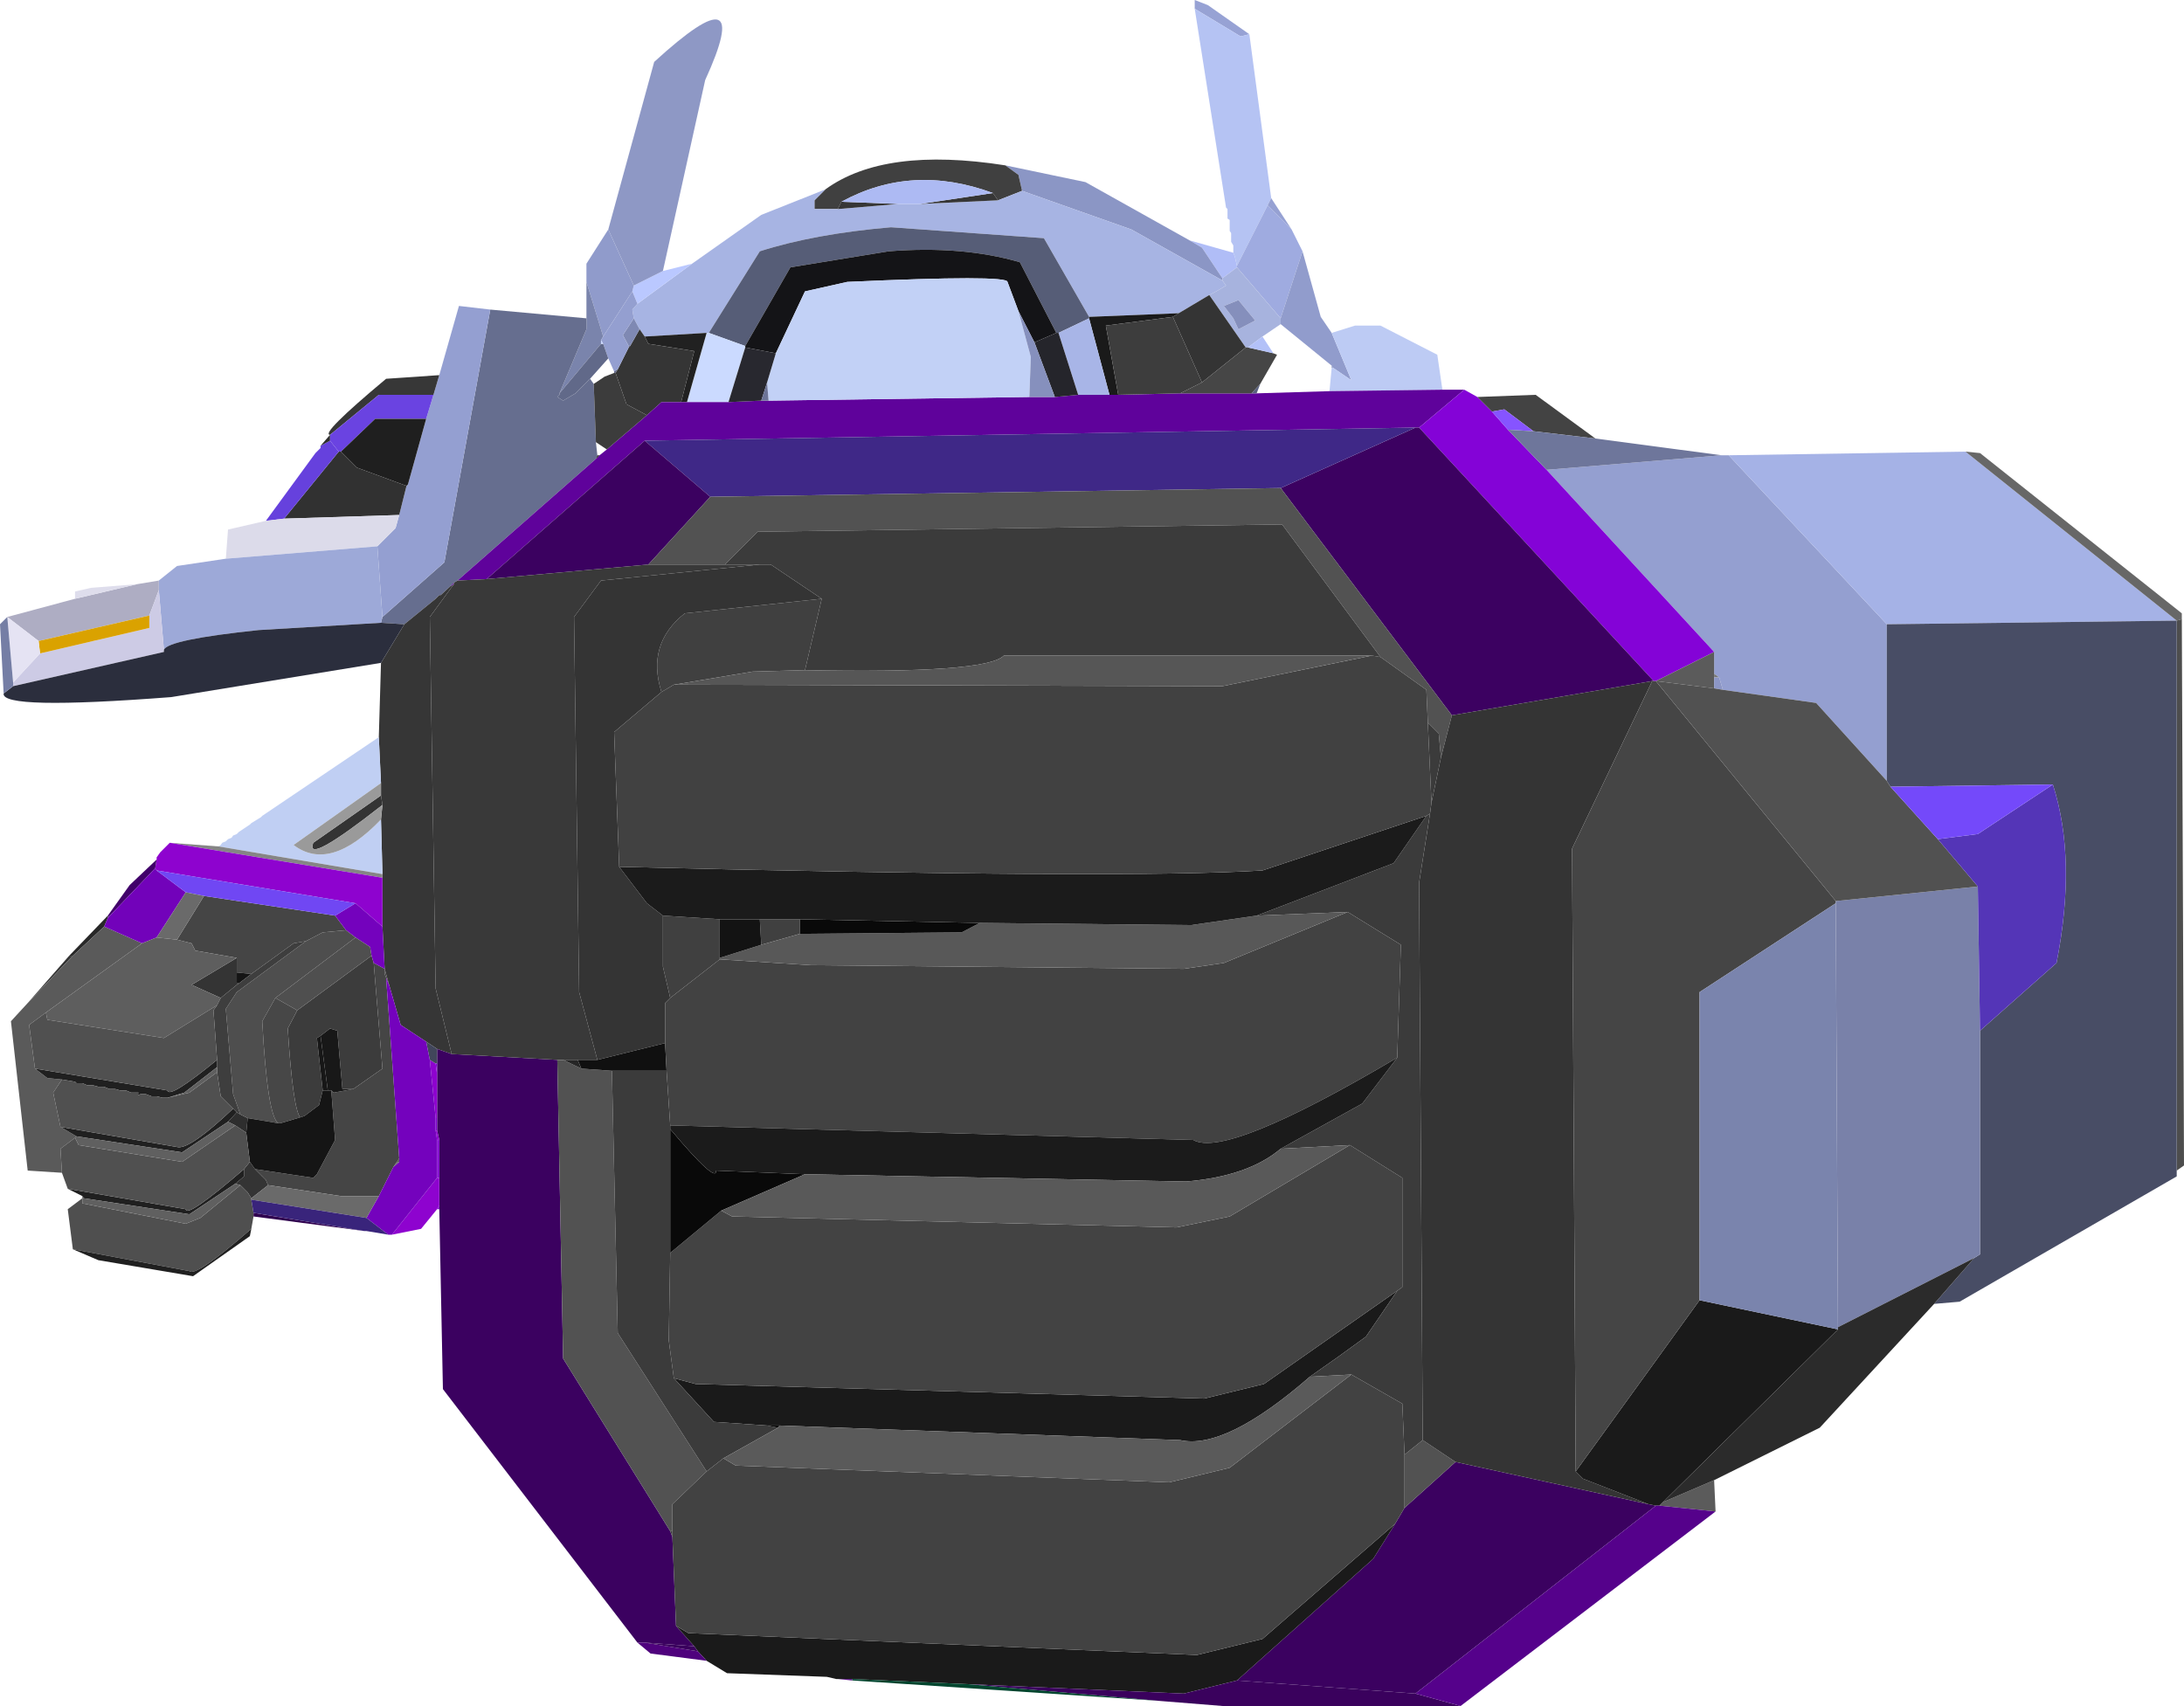 <?xml version="1.0" encoding="UTF-8" standalone="no"?>
<svg xmlns:xlink="http://www.w3.org/1999/xlink" height="117.1px" width="149.9px" xmlns="http://www.w3.org/2000/svg">
  <g transform="matrix(1.0, 0.0, 0.0, 1.0, -97.6, -45.75)">
    <path d="M179.6 46.35 L179.6 45.75 180.5 46.1 183.35 48.1 182.75 48.25 179.6 46.35" fill="#97a2d4" fill-rule="evenodd" stroke="none"/>
    <path d="M182.25 63.1 L182.25 62.6 182.1 62.35 182.1 61.75 182.0 61.6 182.0 60.85 181.85 60.75 181.85 60.1 181.75 60.0 179.6 46.35 182.75 48.25 183.35 48.1 184.85 59.35 184.6 59.85 182.5 64.0 182.35 63.35 182.25 63.1" fill="#b5c3f3" fill-rule="evenodd" stroke="none"/>
    <path d="M179.25 62.25 L182.25 63.1 182.35 63.35 182.5 64.0 182.5 64.1 181.5 64.85 180.1 62.75 179.25 62.25" fill="#b0bdf7" fill-rule="evenodd" stroke="none"/>
    <path d="M166.6 57.1 L172.1 58.25 179.25 62.25 180.1 62.75 181.5 64.85 181.5 65.0 175.25 61.5 167.75 58.85 167.5 57.75 166.6 57.1" fill="#8b96c5" fill-rule="evenodd" stroke="none"/>
    <path d="M154.25 58.75 Q158.3 55.8 166.6 57.1 L167.5 57.75 167.75 58.85 166.1 59.5 165.75 59.0 Q160.2 56.95 155.35 59.6 L155.1 60.1 153.5 60.1 153.5 59.5 154.25 58.75 M154.0 86.85 L152.85 91.75 149.25 91.85 143.85 92.75 143.0 93.25 Q141.95 89.95 144.6 87.85 L154.0 86.85 M152.5 109.85 L149.85 110.6 149.75 108.85 152.5 108.85 152.5 109.85 M147.0 111.5 L147.0 111.6 143.6 114.25 143.1 112.1 143.1 108.6 147.0 108.85 147.0 111.5" fill="#404040" fill-rule="evenodd" stroke="none"/>
    <path d="M145.1 63.85 L149.85 60.5 154.25 58.75 153.5 59.5 153.5 60.1 155.1 60.1 159.25 59.75 160.75 59.75 166.1 59.5 167.75 58.85 175.25 61.5 181.5 65.0 181.75 65.35 Q181.2 65.7 180.6 66.0 L178.5 67.25 172.35 67.5 169.25 62.1 158.75 61.35 Q153.5 61.8 149.75 63.0 L146.25 68.6 146.1 68.6 141.85 68.85 141.5 68.35 141.1 67.6 141.0 67.0 141.35 66.6 145.1 63.85" fill="#a7b4e3" fill-rule="evenodd" stroke="none"/>
    <path d="M143.1 64.35 L145.1 63.85 141.35 66.6 141.0 65.75 141.1 65.35 143.1 64.35" fill="#bac8ff" fill-rule="evenodd" stroke="none"/>
    <path d="M139.35 61.5 L142.5 50.0 Q149.5 43.6 146.0 51.25 L143.1 64.35 141.1 65.35 139.35 61.5" fill="#8e98c5" fill-rule="evenodd" stroke="none"/>
    <path d="M137.85 65.1 L137.85 63.85 139.35 61.5 141.1 65.35 141.0 65.75 139.0 68.85 137.85 65.1" fill="#909bcb" fill-rule="evenodd" stroke="none"/>
    <path d="M137.85 67.6 L137.85 65.1 139.0 68.85 138.85 69.1 138.85 69.35 136.0 72.75 137.85 68.35 137.85 67.6" fill="#7a84ac" fill-rule="evenodd" stroke="none"/>
    <path d="M131.25 67.0 L137.85 67.6 137.85 68.35 136.0 72.75 136.0 72.85 135.85 73.0 136.25 73.25 137.1 72.75 138.1 71.75 138.35 72.1 138.5 76.1 138.6 77.0 138.5 77.25 129.0 85.6 128.75 85.75 128.5 86.0 127.85 86.6 127.75 86.6 127.5 86.85 125.35 88.6 123.75 88.5 123.85 88.1 128.1 84.35 131.25 67.0" fill="#666e8f" fill-rule="evenodd" stroke="none"/>
    <path d="M127.75 71.5 L129.1 66.75 131.25 67.0 128.1 84.35 123.85 88.1 123.5 83.25 124.75 82.0 125.0 81.1 125.5 79.1 125.6 79.0 126.85 74.5 127.35 72.85 127.75 71.5" fill="#949fd1" fill-rule="evenodd" stroke="none"/>
    <path d="M120.25 75.6 Q119.55 75.55 124.1 71.75 L127.75 71.5 127.35 72.85 123.6 72.85 120.25 75.6" fill="#373737" fill-rule="evenodd" stroke="none"/>
    <path d="M120.25 76.0 L120.25 75.6 123.6 72.85 127.35 72.85 126.85 74.5 123.35 74.5 121.0 76.75 120.85 76.75 120.25 76.0" fill="#6a43e1" fill-rule="evenodd" stroke="none"/>
    <path d="M184.85 59.35 L186.25 61.5 184.6 59.85 184.85 59.35" fill="#96a1d3" fill-rule="evenodd" stroke="none"/>
    <path d="M186.25 61.5 L187.0 63.0 185.5 67.6 182.5 64.1 182.5 64.0 184.6 59.85 186.25 61.5" fill="#9fabe0" fill-rule="evenodd" stroke="none"/>
    <path d="M123.6 96.35 L123.75 91.25 125.35 88.6 127.5 86.85 127.75 86.6 127.85 86.6 128.5 86.0 128.75 85.85 127.1 88.1 127.5 113.6 128.6 118.1 127.6 117.75 126.85 117.25 125.1 116.1 124.35 113.5 124.0 112.25 123.85 109.35 123.85 106.0 123.85 105.75 123.75 102.0 123.85 101.0 123.75 100.35 123.75 99.5 123.6 96.35 M166.1 59.5 L160.75 59.75 165.75 59.0 166.1 59.5 M159.25 59.75 L155.1 60.1 155.35 59.6 159.25 59.75" fill="#363636" fill-rule="evenodd" stroke="none"/>
    <path d="M160.75 59.75 L159.25 59.75 155.35 59.6 Q160.2 56.95 165.75 59.0 L160.75 59.75" fill="#adbaf3" fill-rule="evenodd" stroke="none"/>
    <path d="M187.0 63.0 L188.25 67.5 189.0 68.6 190.35 71.85 189.1 71.0 189.0 70.85 185.5 68.0 185.5 67.6 187.0 63.0" fill="#919ccc" fill-rule="evenodd" stroke="none"/>
    <path d="M182.5 64.1 L185.5 67.6 185.5 68.0 184.25 68.85 183.25 69.6 183.1 69.6 180.6 66.0 Q181.2 65.7 181.75 65.35 L181.5 65.0 181.5 64.85 182.5 64.1 M182.6 66.35 L181.6 66.75 182.25 67.6 182.6 68.35 183.75 67.75 182.6 66.35" fill="#a7b3de" fill-rule="evenodd" stroke="none"/>
    <path d="M170.1 68.6 L167.6 63.75 Q163.65 62.6 158.6 63.0 L151.85 64.1 148.75 69.5 146.25 68.6 149.75 63.0 Q153.5 61.8 158.75 61.35 L169.25 62.1 172.35 67.5 172.35 67.6 170.25 68.6 170.1 68.6" fill="#565d77" fill-rule="evenodd" stroke="none"/>
    <path d="M148.75 69.5 L148.75 69.6 147.6 73.35 144.75 73.35 146.1 68.6 146.25 68.6 148.75 69.5" fill="#cbdaff" fill-rule="evenodd" stroke="none"/>
    <path d="M144.35 73.35 L145.25 69.85 142.1 69.35 141.85 68.85 146.1 68.6 144.75 73.35 144.35 73.35" fill="#212121" fill-rule="evenodd" stroke="none"/>
    <path d="M144.35 73.35 L143.0 73.35 142.0 74.25 140.6 73.5 139.85 71.35 140.0 71.1 140.75 69.6 140.85 69.5 141.5 68.35 141.85 68.85 142.1 69.35 145.25 69.85 144.35 73.35" fill="#353535" fill-rule="evenodd" stroke="none"/>
    <path d="M141.5 68.35 L140.85 69.5 140.75 69.5 140.35 68.75 141.1 67.6 141.5 68.35" fill="#7f89b3" fill-rule="evenodd" stroke="none"/>
    <path d="M215.75 77.0 L216.25 77.0 227.1 88.6 227.1 99.35 222.25 94.0 215.85 93.1 215.6 92.25 215.25 92.0 215.25 90.5 203.75 78.0 215.75 77.0 M140.75 69.6 L140.0 71.1 139.75 71.25 139.35 70.35 139.0 69.35 138.85 69.1 139.0 68.85 141.0 65.75 141.35 66.6 141.0 67.0 141.1 67.6 140.35 68.75 140.75 69.5 140.75 69.6" fill="#949fd0" fill-rule="evenodd" stroke="none"/>
    <path d="M168.6 69.25 L167.5 67.1 166.75 65.1 Q166.75 64.6 155.75 65.1 L152.85 65.75 150.85 70.0 148.75 69.6 148.75 69.5 151.85 64.1 158.6 63.0 Q163.65 62.6 167.6 63.75 L170.1 68.6 168.6 69.25" fill="#141417" fill-rule="evenodd" stroke="none"/>
    <path d="M189.0 68.6 L190.6 68.1 192.35 68.1 196.25 70.1 196.6 72.5 188.85 72.6 189.0 71.0 189.1 71.0 190.35 71.85 189.0 68.6" fill="#bdcbf4" fill-rule="evenodd" stroke="none"/>
    <path d="M196.6 72.5 L198.1 72.5 195.0 75.1 194.75 75.1 141.85 76.0 131.0 85.5 129.0 85.6 138.5 77.25 138.75 77.0 139.25 76.6 142.0 74.25 143.0 73.35 144.35 73.35 144.75 73.35 147.6 73.35 149.85 73.25 150.35 73.25 168.25 73.0 170.0 73.0 171.6 72.85 173.75 72.85 174.35 72.85 178.6 72.75 183.5 72.75 183.85 72.75 188.85 72.6 196.6 72.5 M128.5 86.0 L128.75 85.75 128.75 85.85 128.5 86.0" fill="#5f029b" fill-rule="evenodd" stroke="none"/>
    <path d="M198.1 72.5 L199.0 73.0 200.0 74.0 201.1 75.25 203.75 78.0 215.25 90.5 211.25 92.5 211.1 92.5 195.0 75.1 198.1 72.5" fill="#8403d7" fill-rule="evenodd" stroke="none"/>
    <path d="M194.75 75.1 L195.0 75.1 211.1 92.5 211.0 92.5 197.25 94.85 185.5 79.25 194.75 75.1" fill="#3c0161" fill-rule="evenodd" stroke="none"/>
    <path d="M194.75 75.1 L185.5 79.25 146.35 79.85 141.85 76.0 194.75 75.1" fill="#3f2887" fill-rule="evenodd" stroke="none"/>
    <path d="M141.35 158.5 L128.0 141.1 127.75 128.75 127.75 128.5 127.75 126.6 127.75 124.0 127.6 123.35 127.6 122.5 127.6 119.5 127.6 118.75 127.6 117.75 128.6 118.1 135.85 118.5 136.25 139.0 143.6 150.85 143.75 151.25 144.0 157.35 145.25 158.75 141.85 158.5 141.35 158.5 M210.75 149.0 L211.25 149.1 194.75 162.0 182.5 161.1 191.85 152.75 193.35 150.35 194.0 149.25 197.5 146.1 210.75 149.0 M131.0 85.5 L141.85 76.0 146.35 79.85 142.1 84.5 131.0 85.5" fill="#3b0160" fill-rule="evenodd" stroke="none"/>
    <path d="M147.35 84.5 L149.75 84.5 138.85 85.6 137.0 88.1 137.35 113.85 138.6 118.5 137.25 118.5 136.25 118.5 135.85 118.5 128.6 118.1 127.5 113.6 127.1 88.1 128.75 85.85 128.75 85.75 129.0 85.6 131.0 85.5 142.1 84.5 147.35 84.5" fill="#393939" fill-rule="evenodd" stroke="none"/>
    <path d="M185.5 79.25 L197.25 94.85 196.5 97.75 196.35 96.1 195.6 95.35 195.5 93.1 192.35 90.85 185.6 81.75 149.6 82.25 147.35 84.5 142.1 84.5 146.35 79.85 185.5 79.25 M194.0 145.6 L195.25 144.6 197.5 146.1 194.0 149.25 194.0 145.6 M146.1 146.75 L143.75 149.0 143.75 150.85 143.6 150.85 136.25 139.0 135.85 118.5 136.25 118.5 137.5 119.1 139.6 119.25 140.0 137.25 146.1 146.75" fill="#525252" fill-rule="evenodd" stroke="none"/>
    <path d="M167.5 67.1 L168.35 70.25 168.25 73.0 150.35 73.25 150.25 72.0 150.85 70.0 152.85 65.75 155.75 65.1 Q166.75 64.6 166.75 65.1 L167.5 67.1" fill="#c2d1f6" fill-rule="evenodd" stroke="none"/>
    <path d="M150.85 70.0 L150.25 72.0 149.85 73.25 147.6 73.35 148.75 69.6 150.85 70.0" fill="#28282f" fill-rule="evenodd" stroke="none"/>
    <path d="M180.6 66.0 L183.1 69.6 180.1 72.0 178.1 67.5 178.5 67.25 180.6 66.0 M197.25 94.85 L211.0 92.5 205.5 104.0 205.75 146.75 206.25 147.25 210.75 149.0 197.5 146.1 195.25 144.6 195.0 106.35 195.75 101.6 195.85 100.85 196.5 97.75 197.25 94.85 M149.75 84.5 L150.5 84.5 154.0 86.85 144.6 87.85 Q141.95 89.95 143.0 93.25 L139.75 96.0 140.1 105.25 142.0 107.75 143.1 108.6 143.1 112.1 143.6 114.25 143.25 114.6 143.25 117.35 138.6 118.5 137.35 113.85 137.0 88.1 138.85 85.6 149.75 84.5 M123.75 100.35 L123.85 101.0 Q118.5 105.2 119.1 103.6 L123.75 100.35 M115.1 126.0 L115.85 126.75 116.0 127.1 114.85 128.0 114.6 127.6 114.1 127.1 113.75 127.0 114.35 126.5 114.35 126.0 114.75 125.5 115.1 126.0 M113.85 111.5 L113.85 112.5 113.85 113.25 113.85 113.35 112.75 114.25 110.75 113.35 113.85 111.5" fill="#343434" fill-rule="evenodd" stroke="none"/>
    <path d="M155.1 161.0 L155.0 161.0 154.35 160.85 147.5 160.6 146.1 159.75 145.5 159.1 145.25 158.75 144.0 157.35 144.85 157.85 179.75 159.35 184.25 158.25 193.35 150.35 191.85 152.75 182.5 161.1 178.85 162.0 164.0 161.35 156.1 161.0 155.1 161.0 M172.35 67.6 L172.35 67.5 178.5 67.25 178.1 67.5 173.5 68.1 174.35 72.85 173.75 72.85 172.35 67.6 M210.75 149.0 L206.25 147.25 205.75 146.75 214.25 135.0 223.75 137.0 211.75 148.85 211.5 149.1 211.25 149.1 210.75 149.0 M193.5 134.35 L191.35 137.5 Q189.45 138.9 187.5 140.25 181.7 145.3 178.6 144.6 L151.1 143.6 150.25 143.6 146.6 143.35 143.85 140.35 145.35 140.75 180.25 141.75 184.35 140.75 193.5 134.35" fill="#1a1a1a" fill-rule="evenodd" stroke="none"/>
    <path d="M170.25 68.6 L172.35 67.6 173.75 72.85 171.6 72.85 170.25 68.6" fill="#a8b5e7" fill-rule="evenodd" stroke="none"/>
    <path d="M170.0 73.0 L168.6 69.25 170.1 68.6 170.25 68.6 171.6 72.85 170.0 73.0" fill="#25252b" fill-rule="evenodd" stroke="none"/>
    <path d="M168.25 73.0 L168.35 70.25 167.5 67.1 168.6 69.25 170.0 73.0 168.25 73.0" fill="#8690bd" fill-rule="evenodd" stroke="none"/>
    <path d="M182.6 66.35 L183.75 67.75 182.6 68.35 182.25 67.6 181.6 66.75 182.6 66.35" fill="#858fbc" fill-rule="evenodd" stroke="none"/>
    <path d="M178.1 67.5 L180.1 72.0 178.6 72.75 174.35 72.85 173.5 68.1 178.1 67.5" fill="#3d3d3d" fill-rule="evenodd" stroke="none"/>
    <path d="M183.1 69.6 L183.25 69.6 185.0 70.0 185.25 70.1 184.1 72.1 183.5 72.75 178.6 72.75 180.1 72.0 183.1 69.6" fill="#464646" fill-rule="evenodd" stroke="none"/>
    <path d="M183.25 69.6 L184.25 68.85 185.0 70.0 183.25 69.6" fill="#b3c1f8" fill-rule="evenodd" stroke="none"/>
    <path d="M140.85 69.5 L140.75 69.6 140.75 69.5 140.85 69.5 M140.0 71.1 L139.85 71.35 139.75 71.35 139.75 71.25 140.0 71.1" fill="#5e6584" fill-rule="evenodd" stroke="none"/>
    <path d="M139.0 69.35 L139.35 70.35 138.1 71.75 137.1 72.75 136.25 73.25 135.85 73.0 136.0 72.85 136.0 72.75 138.85 69.35 139.0 69.35" fill="#616989" fill-rule="evenodd" stroke="none"/>
    <path d="M138.85 69.1 L139.0 69.35 138.85 69.35 138.85 69.1" fill="#c8d7ff" fill-rule="evenodd" stroke="none"/>
    <path d="M189.0 71.0 L189.0 70.85 189.1 71.0 189.0 71.0" fill="#8993c0" fill-rule="evenodd" stroke="none"/>
    <path d="M150.25 72.0 L150.35 73.25 149.85 73.25 150.25 72.0" fill="#6c7498" fill-rule="evenodd" stroke="none"/>
    <path d="M184.1 72.1 L183.85 72.75 183.5 72.75 184.1 72.1" fill="#59607e" fill-rule="evenodd" stroke="none"/>
    <path d="M139.85 71.35 L140.6 73.5 142.0 74.25 139.25 76.6 138.5 76.1 138.35 72.1 139.1 71.6 139.75 71.35 139.85 71.35 M123.1 111.35 L123.25 111.85 123.85 119.1 121.85 120.5 121.1 120.5 120.75 116.5 120.25 116.35 119.6 116.85 119.35 117.0 119.75 120.6 119.5 121.6 118.5 122.35 118.2 122.45 Q117.7 121.8 117.35 116.35 L118.0 115.1 123.1 111.35 M114.0 113.25 L113.85 113.35 113.85 113.25 114.0 113.25" fill="#3c3c3c" fill-rule="evenodd" stroke="none"/>
    <path d="M138.75 77.0 L138.5 77.25 138.6 77.0 138.75 77.0" fill="#2d2d2d" fill-rule="evenodd" stroke="none"/>
    <path d="M199.0 73.0 L203.0 72.85 207.1 75.85 202.85 75.35 200.85 73.85 200.0 74.0 199.0 73.0 M190.25 124.35 L193.85 126.6 193.85 134.1 193.5 134.35 184.35 140.75 180.25 141.75 145.35 140.75 143.85 140.35 143.5 137.75 143.6 131.75 147.1 128.85 147.85 129.25 178.35 130.0 182.0 129.25 190.25 124.35" fill="#434343" fill-rule="evenodd" stroke="none"/>
    <path d="M200.0 74.0 L200.85 73.85 202.85 75.35 201.1 75.25 200.0 74.0" fill="#8654ff" fill-rule="evenodd" stroke="none"/>
    <path d="M207.1 75.85 L215.75 77.0 203.75 78.0 201.1 75.25 202.85 75.35 207.1 75.85" fill="#6e769b" fill-rule="evenodd" stroke="none"/>
    <path d="M125.5 79.1 L122.1 77.85 121.0 76.75 123.35 74.5 126.85 74.5 125.6 79.0 125.5 79.1" fill="#1f1f1f" fill-rule="evenodd" stroke="none"/>
    <path d="M120.85 76.75 L121.0 76.75 122.1 77.85 125.5 79.1 125.0 81.1 117.1 81.35 120.85 76.75" fill="#313131" fill-rule="evenodd" stroke="none"/>
    <path d="M115.85 81.5 L119.25 76.85 119.6 76.5 119.6 76.35 120.25 76.0 120.85 76.75 117.1 81.35 115.85 81.5" fill="#6641dd" fill-rule="evenodd" stroke="none"/>
    <path d="M119.6 76.35 L120.25 75.6 120.25 76.0 119.6 76.35 M113.85 122.1 L114.1 122.25 114.6 122.5 114.5 123.5 113.75 123.0 113.25 122.75 113.85 122.1" fill="#2e2e2e" fill-rule="evenodd" stroke="none"/>
    <path d="M113.1 84.1 L113.25 82.1 115.85 81.5 117.1 81.35 125.0 81.1 124.75 82.0 123.5 83.25 113.1 84.1" fill="#dcdbea" fill-rule="evenodd" stroke="none"/>
    <path d="M232.5 76.75 L247.0 88.35 227.1 88.6 216.25 77.0 232.5 76.75" fill="#a5b2e6" fill-rule="evenodd" stroke="none"/>
    <path d="M232.5 76.75 L233.5 76.85 247.35 87.85 247.35 88.25 247.0 88.35 232.5 76.75" fill="#676767" fill-rule="evenodd" stroke="none"/>
    <path d="M247.0 88.35 L247.35 88.25 247.5 125.75 247.0 126.1 247.0 88.35" fill="#4d4d4d" fill-rule="evenodd" stroke="none"/>
    <path d="M108.5 85.6 L109.75 84.6 113.1 84.1 123.5 83.25 123.85 88.1 123.75 88.5 115.35 89.0 Q109.15 89.65 108.85 90.35 L108.5 86.25 108.5 85.6" fill="#9da9d8" fill-rule="evenodd" stroke="none"/>
    <path d="M192.35 90.85 L191.75 90.75 166.5 90.75 Q165.3 92.0 152.85 91.75 L154.0 86.85 150.5 84.5 149.75 84.5 147.35 84.5 149.6 82.25 185.6 81.75 192.35 90.85 M195.5 101.75 L195.75 101.6 195.0 106.35 195.25 144.6 194.0 145.6 193.85 142.1 190.35 140.1 187.5 140.25 Q189.45 138.9 191.35 137.5 L193.5 134.35 193.85 134.1 193.85 126.6 190.25 124.35 185.5 124.6 191.1 121.5 193.5 118.35 193.75 110.6 190.1 108.35 183.85 108.6 193.25 105.0 195.5 101.75 M195.85 100.85 L195.6 95.35 196.35 96.1 196.5 97.75 195.85 100.85 M147.25 145.85 L146.1 146.75 140.0 137.25 139.6 119.25 143.35 119.25 143.6 123.0 143.6 123.25 143.6 131.75 143.5 137.75 143.85 140.35 146.6 143.35 150.25 143.6 151.0 143.75 147.25 145.85 M143.75 150.85 L143.75 151.25 143.6 150.85 143.75 150.85" fill="#3b3b3b" fill-rule="evenodd" stroke="none"/>
    <path d="M137.25 118.5 L138.6 118.5 143.25 117.35 143.35 119.25 139.6 119.25 137.5 119.1 137.25 118.5" fill="#101010" fill-rule="evenodd" stroke="none"/>
    <path d="M147.0 111.6 L153.25 112.0 178.85 112.25 181.6 111.85 190.1 108.35 193.75 110.6 193.5 118.35 Q181.75 125.3 179.5 124.0 L143.6 123.0 143.35 119.25 143.25 117.35 143.25 114.6 143.6 114.25 147.0 111.6 M190.35 140.1 L193.85 142.1 194.0 145.6 194.0 149.25 193.35 150.35 184.25 158.25 179.75 159.35 144.85 157.85 144.0 157.35 143.75 151.25 143.75 150.85 143.75 149.0 146.1 146.75 147.25 145.85 148.1 146.35 177.85 147.5 182.0 146.5 190.35 140.1" fill="#424242" fill-rule="evenodd" stroke="none"/>
    <path d="M183.85 108.6 L190.1 108.35 181.6 111.85 178.85 112.25 153.25 112.0 147.0 111.6 147.0 111.5 149.85 110.6 152.5 109.85 163.6 109.75 164.85 109.1 179.35 109.25 183.85 108.6 M124.85 125.5 L125.0 125.25 125.0 125.5 124.85 125.5" fill="#585858" fill-rule="evenodd" stroke="none"/>
    <path d="M149.85 110.6 L147.0 111.5 147.0 108.85 149.75 108.85 149.85 110.6" fill="#131313" fill-rule="evenodd" stroke="none"/>
    <path d="M164.85 109.1 L163.6 109.75 152.5 109.85 152.5 108.85 164.85 109.1 M147.1 128.85 L143.6 131.75 143.6 123.25 Q146.8 127.05 146.75 126.1 L152.85 126.35 147.1 128.85 M151.1 143.6 L151.0 143.75 150.25 143.6 151.1 143.6" fill="#090909" fill-rule="evenodd" stroke="none"/>
    <path d="M140.1 105.25 Q174.8 106.1 184.25 105.5 L195.5 101.75 193.25 105.0 183.85 108.6 179.35 109.25 164.85 109.1 152.5 108.85 149.75 108.85 147.0 108.85 143.1 108.6 142.0 107.75 140.1 105.25 M193.5 118.35 L191.1 121.5 185.5 124.6 Q183.25 126.5 179.0 126.85 L152.85 126.35 146.75 126.1 Q146.8 127.05 143.6 123.25 L143.6 123.0 179.5 124.0 Q181.75 125.3 193.5 118.35" fill="#1b1b1b" fill-rule="evenodd" stroke="none"/>
    <path d="M191.75 90.75 L192.35 90.85 195.5 93.1 195.6 95.35 195.85 100.85 195.75 101.6 195.5 101.75 184.25 105.5 Q174.8 106.1 140.1 105.25 L139.75 96.0 143.0 93.25 143.85 92.75 181.5 92.85 191.75 90.75 M124.0 112.25 L124.35 113.5 124.1 112.85 124.0 112.6 124.0 112.25" fill="#414141" fill-rule="evenodd" stroke="none"/>
    <path d="M152.85 91.75 Q165.3 92.0 166.5 90.75 L191.75 90.75 181.5 92.85 143.85 92.75 149.25 91.85 152.85 91.75" fill="#565656" fill-rule="evenodd" stroke="none"/>
    <path d="M98.1 88.1 L102.75 86.85 107.0 85.85 108.5 85.6 108.5 86.25 107.85 88.0 100.25 89.75 98.1 88.1" fill="#aeadc3" fill-rule="evenodd" stroke="none"/>
    <path d="M102.75 86.85 L102.75 86.35 103.85 86.1 107.0 85.85 102.75 86.85" fill="#deddec" fill-rule="evenodd" stroke="none"/>
    <path d="M98.5 92.85 L98.5 92.6 100.35 90.6 107.85 88.85 107.85 88.0 108.5 86.25 108.85 90.35 108.85 90.5 98.5 92.85" fill="#cdcbe5" fill-rule="evenodd" stroke="none"/>
    <path d="M107.85 88.0 L107.85 88.85 100.35 90.6 100.25 89.75 107.85 88.0" fill="#daa200" fill-rule="evenodd" stroke="none"/>
    <path d="M100.35 90.6 L98.5 92.6 98.1 88.1 100.25 89.75 100.35 90.6" fill="#e5e3f3" fill-rule="evenodd" stroke="none"/>
    <path d="M123.75 91.25 L109.35 93.6 Q97.65 94.5 97.85 93.35 L98.5 92.85 108.85 90.5 108.85 90.35 Q109.15 89.65 115.35 89.0 L123.75 88.5 125.35 88.6 123.75 91.25" fill="#2b2e3d" fill-rule="evenodd" stroke="none"/>
    <path d="M97.85 93.35 L97.6 88.6 98.1 88.1 98.5 92.6 98.5 92.85 97.85 93.35" fill="#757ea5" fill-rule="evenodd" stroke="none"/>
    <path d="M247.0 126.1 L247.0 126.5 232.1 135.1 230.35 135.25 233.1 132.1 233.5 131.85 233.5 116.5 238.75 111.85 Q240.15 104.75 238.5 99.6 L227.35 99.75 227.1 99.35 227.1 88.6 247.0 88.35 247.0 126.1" fill="#484d65" fill-rule="evenodd" stroke="none"/>
    <path d="M215.25 147.35 L215.35 149.5 211.5 149.1 211.75 148.85 215.25 147.35 M215.25 92.25 L215.25 93.0 211.25 92.5 215.25 90.5 215.25 92.0 215.25 92.25" fill="#5b5b5b" fill-rule="evenodd" stroke="none"/>
    <path d="M215.6 92.25 L215.25 92.25 215.25 92.0 215.6 92.25" fill="#757575" fill-rule="evenodd" stroke="none"/>
    <path d="M215.6 92.25 L215.85 93.1 215.25 93.0 215.25 92.25 215.6 92.25" fill="#8c96c5" fill-rule="evenodd" stroke="none"/>
    <path d="M211.0 92.5 L211.1 92.5 211.25 92.5 223.6 107.6 223.6 107.75 214.25 113.85 214.25 135.0 205.75 146.75 205.5 104.0 211.0 92.5 M123.25 111.85 L124.0 112.25 124.0 112.6 124.1 112.85 125.0 125.25 124.85 125.5 124.6 125.85 123.6 127.85 121.0 127.85 116.0 127.1 115.85 126.75 115.1 126.0 119.1 126.6 119.35 126.35 120.6 124.0 120.35 120.75 120.5 120.75 121.85 120.5 123.85 119.1 123.25 111.85 M118.6 110.35 L117.75 110.5 114.85 112.6 113.85 112.5 113.85 111.5 111.0 111.0 110.75 110.5 109.75 110.25 111.6 107.25 120.6 108.6 121.35 109.6 119.75 109.75 118.6 110.35" fill="#454545" fill-rule="evenodd" stroke="none"/>
    <path d="M223.75 137.0 L214.25 135.0 214.25 113.85 223.6 107.75 223.75 136.85 223.75 137.0" fill="#7a84ad" fill-rule="evenodd" stroke="none"/>
    <path d="M233.35 106.6 L233.5 116.5 233.5 131.85 233.1 132.1 223.75 136.85 223.6 107.75 223.6 107.6 233.35 106.6" fill="#7981a9" fill-rule="evenodd" stroke="none"/>
    <path d="M215.25 93.0 L215.85 93.1 222.25 94.0 227.1 99.35 227.35 99.75 230.6 103.35 233.35 106.6 223.6 107.6 211.25 92.5 215.25 93.0" fill="#515151" fill-rule="evenodd" stroke="none"/>
    <path d="M230.6 103.35 L233.35 103.0 238.5 99.6 Q240.15 104.75 238.75 111.85 L233.5 116.5 233.35 106.6 230.6 103.35" fill="#5435b7" fill-rule="evenodd" stroke="none"/>
    <path d="M238.5 99.6 L233.35 103.0 230.6 103.35 227.35 99.75 238.5 99.6" fill="#7449fa" fill-rule="evenodd" stroke="none"/>
    <path d="M112.6 103.85 L112.75 103.75 112.85 103.6 113.1 103.5 113.25 103.35 113.5 103.25 113.6 103.1 113.85 103.0 114.0 102.85 114.75 102.35 114.85 102.25 115.5 101.85 115.6 101.75 123.6 96.35 123.75 99.5 117.75 103.75 Q120.25 105.65 123.75 102.0 L123.85 105.75 112.6 103.85" fill="#c0cff3" fill-rule="evenodd" stroke="none"/>
    <path d="M109.25 103.6 L112.6 103.85 123.85 105.75 123.85 106.0 109.25 103.6" fill="#858585" fill-rule="evenodd" stroke="none"/>
    <path d="M127.6 128.75 L126.5 130.1 124.5 130.5 127.6 126.6 127.75 126.6 127.75 128.5 127.6 128.75 M108.35 104.75 L108.35 104.6 108.6 104.25 109.25 103.6 123.85 106.0 123.85 109.35 122.0 107.75 108.35 105.5 108.25 105.35 108.35 104.75 M127.6 119.5 L127.6 122.5 127.5 122.5 127.1 118.5 127.5 118.75 127.6 119.5 M127.6 123.35 L127.75 124.0 127.6 124.0 127.5 123.35 127.6 123.35" fill="#8e03cf" fill-rule="evenodd" stroke="none"/>
    <path d="M105.0 108.6 L106.5 106.5 108.35 104.75 108.25 105.35 105.0 108.75 105.0 108.6" fill="#41016a" fill-rule="evenodd" stroke="none"/>
    <path d="M102.35 111.35 L105.0 108.6 105.0 108.75 104.75 109.35 102.6 111.35 102.35 111.35" fill="#282828" fill-rule="evenodd" stroke="none"/>
    <path d="M99.5 114.6 L102.35 111.35 102.6 111.35 99.5 114.6" fill="#333333" fill-rule="evenodd" stroke="none"/>
    <path d="M101.85 126.25 L99.5 126.1 98.35 115.85 99.5 114.6 102.6 111.35 104.75 109.35 107.35 110.5 100.75 115.25 99.6 116.1 100.0 119.1 100.85 119.75 101.85 119.85 101.25 120.75 101.75 123.1 102.85 123.75 102.75 123.85 101.75 124.6 101.85 126.25 M187.5 140.25 L190.35 140.1 182.0 146.5 177.85 147.5 148.1 146.35 147.25 145.85 151.0 143.75 151.1 143.6 178.6 144.6 Q181.7 145.3 187.5 140.25" fill="#5a5a5a" fill-rule="evenodd" stroke="none"/>
    <path d="M105.0 108.75 L108.25 105.35 108.35 105.5 110.35 107.0 108.35 110.1 107.35 110.5 104.75 109.35 105.0 108.75" fill="#7202ba" fill-rule="evenodd" stroke="none"/>
    <path d="M123.75 100.35 L119.1 103.6 Q118.5 105.2 123.85 101.0 L123.75 102.0 Q120.25 105.65 117.75 103.75 L123.75 99.5 123.75 100.35" fill="#9a9a9a" fill-rule="evenodd" stroke="none"/>
    <path d="M126.85 117.25 L127.6 117.75 127.6 118.75 127.5 118.75 127.1 118.5 126.85 117.25" fill="#41465b" fill-rule="evenodd" stroke="none"/>
    <path d="M124.5 130.5 L124.25 130.5 122.75 129.35 123.6 127.85 124.6 125.85 125.0 125.5 125.0 125.25 124.1 112.85 124.35 113.5 125.1 116.1 126.85 117.25 127.1 118.5 127.5 122.5 127.5 123.35 127.6 124.0 127.6 126.6 124.5 130.5 M123.85 109.35 L124.0 112.25 123.25 111.85 123.1 111.35 123.0 110.75 122.0 110.1 121.35 109.6 120.6 108.6 122.0 107.75 123.85 109.35" fill="#7402bd" fill-rule="evenodd" stroke="none"/>
    <path d="M120.6 108.6 L111.6 107.25 110.35 107.0 108.35 105.5 122.0 107.75 120.6 108.6" fill="#7047f3" fill-rule="evenodd" stroke="none"/>
    <path d="M116.0 127.1 L121.0 127.85 123.6 127.85 122.75 129.35 114.85 128.1 114.85 128.0 116.0 127.1 M124.6 125.85 L124.85 125.5 125.0 125.5 124.6 125.85 M111.6 107.25 L109.75 110.25 108.35 110.1 110.35 107.0 111.6 107.25" fill="#6a6a6a" fill-rule="evenodd" stroke="none"/>
    <path d="M109.75 110.25 L110.75 110.5 111.0 111.0 113.85 111.5 110.75 113.35 112.75 114.25 112.5 114.75 108.85 117.0 100.85 115.75 100.75 115.25 107.35 110.5 108.35 110.1 109.75 110.25" fill="#5e5e5e" fill-rule="evenodd" stroke="none"/>
    <path d="M118.6 110.35 L119.75 109.75 121.35 109.6 122.0 110.1 116.5 114.25 115.6 115.85 Q115.95 122.35 116.7 122.85 L114.6 122.5 114.1 122.25 113.6 120.85 113.1 115.0 113.85 113.85 118.6 110.35" fill="#4e4e4e" fill-rule="evenodd" stroke="none"/>
    <path d="M115.0 129.25 L114.85 130.1 Q111.0 133.45 110.6 133.0 L102.6 131.5 102.25 128.75 103.25 128.0 103.25 128.35 110.35 129.75 111.35 129.35 114.1 127.1 114.6 127.6 114.85 128.0 114.85 128.1 115.0 129.0 115.0 129.25 M122.0 110.1 L123.0 110.75 123.1 111.35 118.0 115.1 116.5 114.25 122.0 110.1" fill="#4f4f4f" fill-rule="evenodd" stroke="none"/>
    <path d="M116.5 114.25 L118.0 115.1 117.35 116.35 Q117.7 121.8 118.2 122.45 L116.85 122.85 116.7 122.85 Q115.95 122.35 115.6 115.85 L116.5 114.25" fill="#474747" fill-rule="evenodd" stroke="none"/>
    <path d="M120.35 120.75 L120.6 124.0 119.35 126.35 119.1 126.6 115.1 126.0 114.75 125.5 114.5 123.5 114.6 122.5 116.7 122.85 116.85 122.85 118.2 122.45 118.5 122.35 119.5 121.6 119.75 120.6 120.1 120.6 120.35 120.6 120.35 120.75 M113.85 112.5 L114.85 112.6 114.0 113.25 113.85 113.25 113.85 112.5" fill="#151515" fill-rule="evenodd" stroke="none"/>
    <path d="M119.75 120.6 L119.35 117.0 119.6 116.85 120.1 120.6 119.75 120.6" fill="#171717" fill-rule="evenodd" stroke="none"/>
    <path d="M121.85 120.5 L120.5 120.75 120.35 120.6 120.1 120.6 119.6 116.85 120.25 116.35 120.75 116.5 121.1 120.5 121.85 120.5" fill="#181818" fill-rule="evenodd" stroke="none"/>
    <path d="M114.85 112.6 L117.75 110.5 118.6 110.35 113.85 113.85 113.1 115.0 113.6 120.85 114.1 122.25 113.85 122.1 113.6 121.85 112.75 121.0 112.5 119.35 112.5 119.0 112.5 118.5 112.25 115.1 112.5 114.75 112.75 114.25 113.85 113.35 114.0 113.25 114.85 112.6" fill="#3e3e3e" fill-rule="evenodd" stroke="none"/>
    <path d="M114.85 130.1 L114.75 130.6 110.85 133.35 104.35 132.25 102.6 131.5 110.6 133.0 Q111.0 133.45 114.85 130.1 M103.25 127.85 L102.25 127.35 110.35 128.75 Q110.4 129.4 114.35 126.0 L114.35 126.5 113.75 127.0 110.6 129.1 103.35 128.0 103.25 127.85 M112.5 118.5 L112.5 119.0 110.25 120.75 109.1 121.1 108.75 121.1 108.35 121.0 108.0 121.0 107.6 120.85 107.25 120.85 Q107.0 121.0 107.1 120.75 L106.6 120.75 106.25 120.6 105.85 120.6 105.5 120.5 105.1 120.5 104.75 120.35 104.35 120.35 104.0 120.25 103.6 120.25 103.25 120.1 102.85 120.1 102.75 120.0 101.85 119.85 100.85 119.75 100.0 119.1 109.1 120.6 Q109.2 121.2 112.5 118.5 M113.6 121.85 L113.85 122.1 113.25 122.75 110.1 124.85 102.85 123.75 101.75 123.1 109.85 124.5 Q110.75 124.55 113.6 121.85" fill="#202020" fill-rule="evenodd" stroke="none"/>
    <path d="M102.25 127.35 L101.85 126.25 101.75 124.6 102.75 123.85 103.0 124.35 110.1 125.5 113.75 123.0 114.5 123.5 114.75 125.5 114.35 126.0 Q110.4 129.4 110.35 128.75 L102.25 127.35 M112.5 114.75 L112.25 115.1 112.5 118.5 Q109.2 121.2 109.1 120.6 L100.0 119.1 99.6 116.1 100.75 115.25 100.85 115.75 108.85 117.0 112.5 114.75 M112.5 119.35 L112.75 121.0 113.6 121.85 Q110.75 124.55 109.85 124.5 L101.75 123.1 101.25 120.75 101.85 119.85 102.75 120.0 102.85 120.1 103.25 120.1 103.6 120.25 104.0 120.25 104.35 120.35 104.75 120.35 105.1 120.5 105.5 120.5 105.85 120.6 106.25 120.6 106.6 120.75 107.1 120.75 Q107.0 121.0 107.25 120.85 L107.6 120.85 108.0 121.0 108.35 121.0 108.75 121.1 109.1 121.1 110.6 120.75 112.5 119.35" fill="#505050" fill-rule="evenodd" stroke="none"/>
    <path d="M112.5 119.0 L112.5 119.35 110.6 120.75 109.1 121.1 110.25 120.75 112.5 119.0" fill="#5f5f5f" fill-rule="evenodd" stroke="none"/>
    <path d="M103.25 128.0 L103.25 127.85 103.35 128.0 110.6 129.1 113.75 127.0 114.1 127.1 111.35 129.35 110.35 129.75 103.25 128.35 103.25 128.0 M113.25 122.75 L113.75 123.0 110.1 125.5 103.0 124.35 102.75 123.85 102.85 123.75 110.1 124.85 113.25 122.75" fill="#606060" fill-rule="evenodd" stroke="none"/>
    <path d="M120.5 120.75 L120.35 120.75 120.35 120.6 120.5 120.75" fill="#292929" fill-rule="evenodd" stroke="none"/>
    <path d="M127.75 128.75 L127.6 128.75 127.75 128.5 127.75 128.75 M127.6 118.75 L127.6 119.5 127.5 118.75 127.6 118.75 M127.6 122.5 L127.6 123.35 127.5 123.35 127.5 122.5 127.6 122.5 M127.75 124.0 L127.75 126.6 127.6 126.6 127.6 124.0 127.75 124.0" fill="#7e02ce" fill-rule="evenodd" stroke="none"/>
    <path d="M136.25 118.5 L137.25 118.5 137.5 119.1 136.25 118.5" fill="#262626" fill-rule="evenodd" stroke="none"/>
    <path d="M185.5 124.6 L190.25 124.35 182.0 129.25 178.35 130.0 147.85 129.25 147.1 128.85 152.85 126.35 179.0 126.85 Q183.25 126.5 185.5 124.6" fill="#595959" fill-rule="evenodd" stroke="none"/>
    <path d="M122.6 130.25 L115.0 129.25 115.0 129.0 122.6 130.25" fill="#30014f" fill-rule="evenodd" stroke="none"/>
    <path d="M124.25 130.5 L122.75 130.25 122.6 130.25 115.0 129.0 114.85 128.1 122.75 129.35 124.25 130.5" fill="#39247b" fill-rule="evenodd" stroke="none"/>
    <path d="M230.35 135.25 L222.5 143.75 215.25 147.35 211.75 148.85 223.75 137.0 223.75 136.85 233.1 132.1 230.35 135.25" fill="#2b2b2b" fill-rule="evenodd" stroke="none"/>
    <path d="M156.1 161.1 L155.1 161.0 156.1 161.0 156.1 161.1 M146.1 159.75 L142.25 159.25 141.35 158.5 141.85 158.5 145.5 159.1 146.1 159.75" fill="#4f027d" fill-rule="evenodd" stroke="none"/>
    <path d="M197.85 162.85 L181.5 162.85 177.15 162.5 164.0 161.35 178.85 162.0 182.5 161.1 194.75 162.0 197.85 162.85 M145.25 158.75 L145.5 159.1 141.85 158.5 145.25 158.75" fill="#3a015d" fill-rule="evenodd" stroke="none"/>
    <path d="M215.35 149.5 L197.85 162.85 194.75 162.0 211.25 149.1 211.5 149.1 215.35 149.5" fill="#55018b" fill-rule="evenodd" stroke="none"/>
    <path d="M177.15 162.5 L156.1 161.1 156.1 161.0 164.0 161.35 177.15 162.5" fill="#00452e" fill-rule="evenodd" stroke="none"/>
  </g>
</svg>
